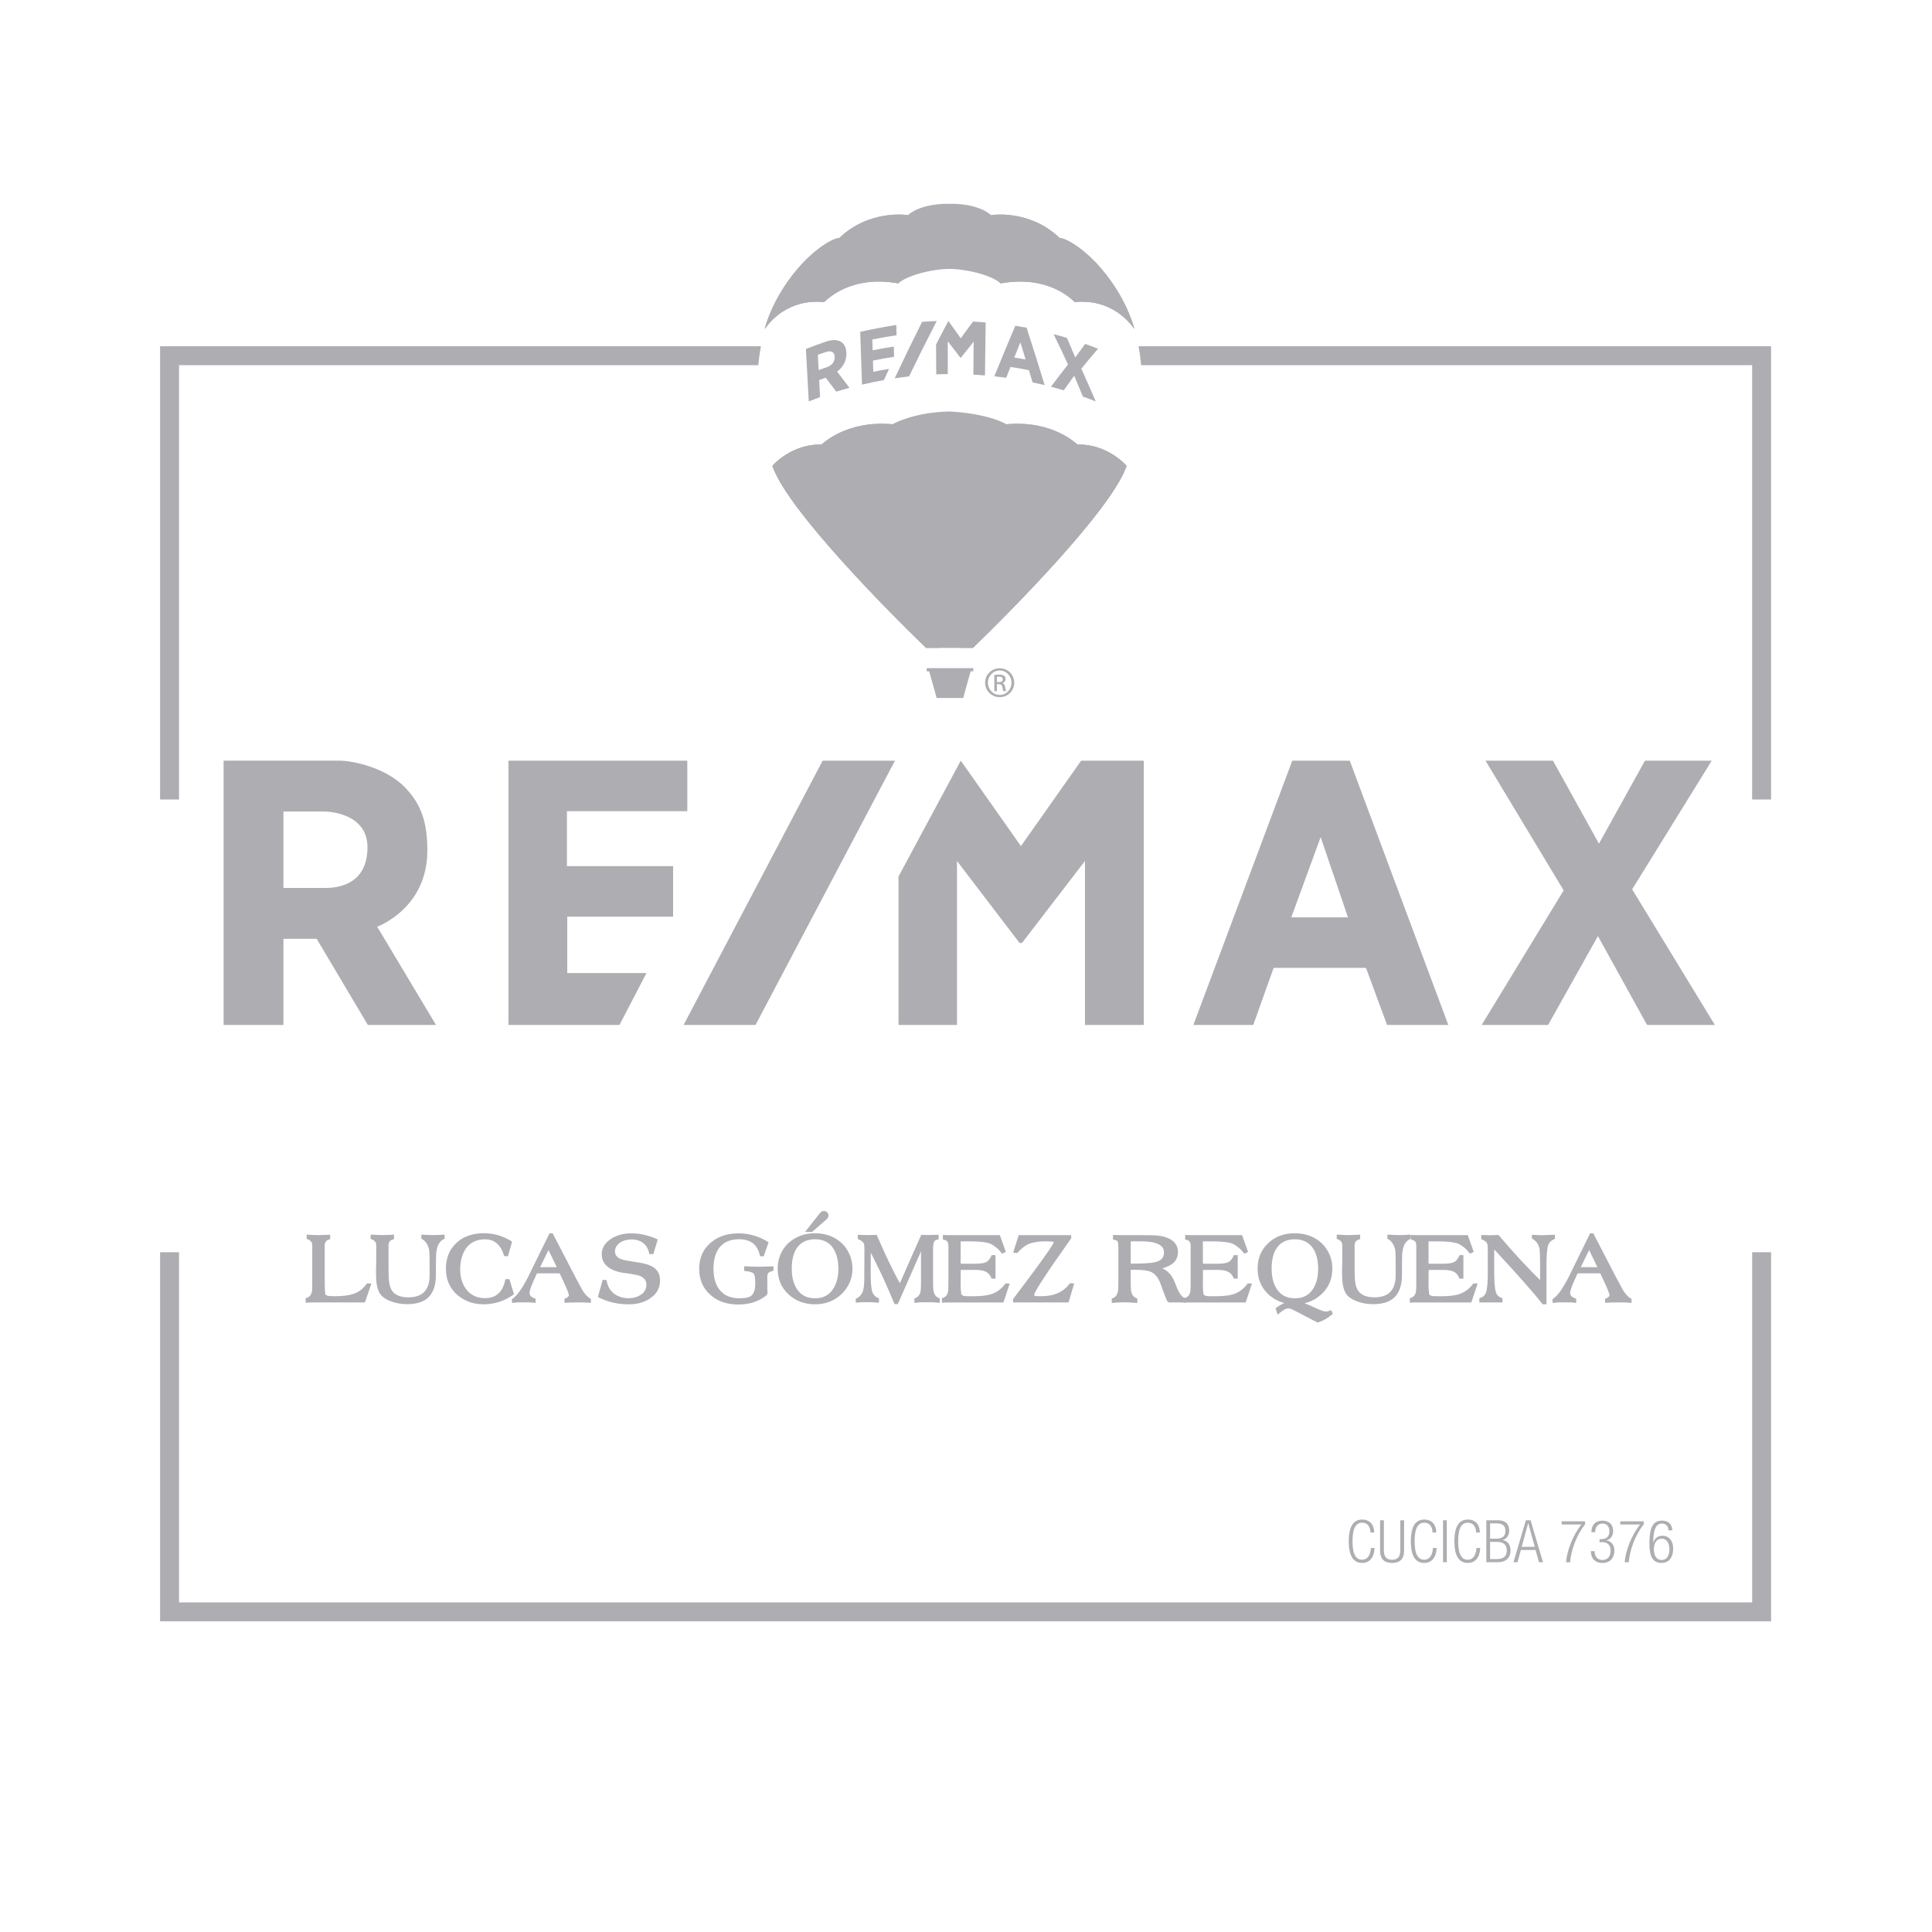<?xml version="1.0" encoding="utf-8"?>
<!-- Generator: Adobe Illustrator 16.0.0, SVG Export Plug-In . SVG Version: 6.00 Build 0)  -->
<!DOCTYPE svg PUBLIC "-//W3C//DTD SVG 1.1//EN" "http://www.w3.org/Graphics/SVG/1.1/DTD/svg11.dtd">
<svg version="1.1" id="Capa_1" xmlns="http://www.w3.org/2000/svg" xmlns:xlink="http://www.w3.org/1999/xlink" x="0px" y="0px"
	 width="141.73px" height="141.73px" viewBox="0 0 141.73 141.73" enable-background="new 0 0 141.73 141.73" xml:space="preserve">
<g>
	<path fill="#ADADB2" d="M27.669,67.982c0,0,3.681-1.32,3.681-5.583c0-2.004-0.406-3.4-1.7-4.694
		c-1.396-1.396-3.756-1.904-4.771-1.904c-2.486,0-8.476,0-8.476,0v19.389h4.39v-6.32h2.437l3.756,6.32h4.999L27.669,67.982z
		 M23.888,65.14c-1.143,0-3.097,0-3.097,0v-5.608h3.07c0,0,3.096,0.026,3.096,2.614C26.959,64.734,25.031,65.14,23.888,65.14z"/>
	<polygon fill="#ADADB2" points="37.3,55.802 50.419,55.802 50.419,59.507 41.589,59.507 41.589,63.541 49.379,63.541 
		49.379,67.246 41.614,67.246 41.614,71.381 47.425,71.381 45.446,75.189 37.3,75.189 	"/>
	<polygon fill="#ADADB2" points="50.148,75.189 60.349,55.802 65.652,55.802 55.426,75.189 	"/>
	<polygon fill="#ADADB2" points="65.914,75.189 70.203,75.189 70.203,63.16 74.796,69.176 74.972,69.176 79.592,63.16 
		79.592,75.189 83.905,75.189 83.905,55.802 79.312,55.802 74.896,62.07 70.482,55.802 65.914,64.302 	"/>
	<path fill="#ADADB2" d="M99.016,55.802h-4.215L87.545,75.19h4.392l1.496-4.188h6.774l1.548,4.188h4.492L99.016,55.802z
		 M94.727,67.297l2.155-5.887l2.006,5.887H94.727z"/>
	<polygon fill="#ADADB2" points="108.975,55.802 114.71,65.318 108.695,75.189 113.568,75.189 117.222,68.668 120.826,75.189 
		125.8,75.189 119.734,65.241 125.571,55.802 120.673,55.802 117.299,61.892 113.924,55.802 	"/>
	<g>
		<path fill="#ADADB2" d="M22.908,91.359c0-0.238-0.137-0.396-0.41-0.471V90.57c0.202,0.016,0.37,0.022,0.504,0.029
			c0.134,0.006,0.247,0.008,0.338,0.008c0.173,0,0.385-0.008,0.638-0.021c0.024,0,0.069-0.002,0.133-0.004
			c0.063-0.004,0.1-0.006,0.11-0.006v0.328c-0.269,0.055-0.402,0.207-0.402,0.455v2.426c0,0.277,0.003,0.508,0.008,0.688
			c0.005,0.18,0.013,0.311,0.023,0.397c0.004,0.074,0.04,0.127,0.105,0.158c0.076,0.041,0.286,0.061,0.629,0.061
			c0.304,0,0.578-0.018,0.823-0.053c0.246-0.035,0.457-0.09,0.633-0.16l-0.007,0.008c0.171-0.069,0.331-0.168,0.478-0.286
			c0.146-0.123,0.283-0.271,0.41-0.447l0.326,0.006l-0.478,1.389h-3.763c-0.07,0-0.167,0.002-0.289,0.004
			c-0.121,0.002-0.22,0.007-0.295,0.013v-0.334c0.269-0.045,0.426-0.229,0.471-0.547c0.004-0.052,0.009-0.15,0.011-0.3
			c0.002-0.148,0.004-0.348,0.004-0.596V91.359z"/>
		<path fill="#ADADB2" d="M27.193,90.576h0.188c0.162,0.012,0.301,0.018,0.414,0.023c0.114,0.005,0.201,0.008,0.263,0.008
			c0.131,0,0.325-0.008,0.584-0.021h-0.009c0.035-0.006,0.088-0.01,0.155-0.01c0.068,0,0.107,0,0.118,0v0.328
			c-0.137,0.029-0.238,0.08-0.304,0.15c-0.065,0.069-0.099,0.172-0.099,0.305v1.576c0,0.207,0.001,0.387,0.004,0.539
			c0.002,0.151,0.01,0.284,0.02,0.401c0.01,0.111,0.021,0.211,0.038,0.299c0.016,0.089,0.035,0.166,0.061,0.232
			c0.167,0.51,0.612,0.766,1.335,0.766c1.036,0,1.556-0.539,1.556-1.614v-0.736c0-0.293-0.003-0.533-0.008-0.721
			c-0.005-0.187-0.013-0.318-0.022-0.396c-0.04-0.19-0.108-0.36-0.205-0.508c-0.096-0.146-0.22-0.256-0.372-0.326V90.57
			c0.192,0.01,0.354,0.018,0.486,0.025c0.131,0.008,0.236,0.012,0.317,0.012c0.132,0,0.27-0.002,0.413-0.008
			c0.145-0.007,0.308-0.015,0.489-0.029v0.303c-0.318,0.137-0.513,0.414-0.584,0.834c-0.02,0.097-0.034,0.238-0.042,0.426
			c-0.007,0.187-0.011,0.416-0.011,0.689v0.697c0,0.723-0.172,1.264-0.517,1.619c-0.344,0.356-0.872,0.534-1.585,0.534
			c-0.379,0-0.724-0.051-1.035-0.151c-0.311-0.102-0.56-0.226-0.746-0.371c-0.183-0.156-0.312-0.363-0.388-0.621
			c-0.081-0.248-0.122-0.617-0.122-1.107c0-0.071,0-0.157,0-0.262c0-0.104,0.003-0.227,0.009-0.369
			c0.005-0.141,0.007-0.264,0.007-0.367c0-0.103,0-0.188,0-0.262v-0.803c0-0.238-0.137-0.396-0.409-0.471V90.576z"/>
		<path fill="#ADADB2" d="M37.704,94.945c-0.673,0.492-1.414,0.736-2.222,0.736c-0.396,0-0.754-0.062-1.081-0.183
			c-0.326-0.123-0.618-0.297-0.876-0.522c-0.541-0.486-0.813-1.123-0.813-1.91c0-0.775,0.255-1.402,0.767-1.883
			c0.258-0.242,0.554-0.423,0.891-0.537c0.336-0.117,0.712-0.177,1.126-0.177c0.733,0,1.423,0.205,2.07,0.615l-0.303,1.076
			l-0.281-0.016c-0.229-0.818-0.695-1.229-1.403-1.229c-0.602,0-1.063,0.219-1.388,0.652c-0.136,0.192-0.242,0.42-0.318,0.684
			c-0.076,0.265-0.114,0.554-0.114,0.871c0,0.592,0.154,1.088,0.464,1.486c0.333,0.416,0.782,0.623,1.35,0.623
			c0.415,0,0.743-0.111,0.986-0.334c0.252-0.224,0.424-0.574,0.516-1.056l0.295-0.008L37.704,94.945z"/>
		<path fill="#ADADB2" d="M37.56,95.301c0.177-0.108,0.361-0.299,0.554-0.565c0.192-0.271,0.395-0.607,0.607-1.019
			c0.258-0.521,0.522-1.061,0.796-1.623c0.272-0.561,0.538-1.102,0.796-1.622h0.228l1.699,3.276
			c0.121,0.228,0.221,0.412,0.299,0.553c0.078,0.144,0.13,0.238,0.155,0.289c0.105,0.183,0.216,0.33,0.33,0.447
			s0.221,0.199,0.322,0.25v0.297c-0.041-0.006-0.111-0.012-0.213-0.02c-0.101-0.008-0.188-0.017-0.265-0.021h-0.721
			c-0.045,0-0.143,0.002-0.288,0.008c-0.147,0.005-0.296,0.013-0.448,0.023v-0.297c0.212-0.076,0.318-0.16,0.318-0.258
			c0-0.121-0.137-0.47-0.409-1.047l-0.258-0.554c-0.051-0.006-0.104-0.008-0.159-0.008c-0.056,0-0.116,0-0.182,0h-0.986
			c-0.025,0-0.062,0-0.106,0c-0.046,0-0.099,0.002-0.159,0.008c-0.021,0-0.029-0.002-0.026-0.004
			c0.002-0.004-0.018-0.002-0.057,0.004c-0.035,0.086-0.071,0.166-0.106,0.238c-0.036,0.072-0.071,0.15-0.106,0.23
			c-0.131,0.288-0.215,0.493-0.25,0.614c-0.024,0.07-0.044,0.138-0.057,0.197c-0.013,0.062-0.019,0.111-0.019,0.152
			c0,0.102,0.032,0.182,0.099,0.246c0.065,0.063,0.179,0.123,0.341,0.178v0.311c-0.207-0.028-0.339-0.045-0.394-0.045h-0.85
			c-0.036,0-0.094,0.004-0.175,0.013c-0.081,0.008-0.185,0.016-0.311,0.026V95.301z M39.623,92.959h1.221
			c-0.056-0.11-0.105-0.217-0.151-0.313c-0.045-0.101-0.092-0.197-0.141-0.293c-0.048-0.097-0.098-0.197-0.147-0.304
			s-0.106-0.223-0.167-0.35L39.623,92.959z"/>
		<path fill="#ADADB2" d="M44.211,93.89l0.28,0.008c0.041,0.229,0.107,0.426,0.201,0.596s0.221,0.313,0.383,0.43
			c0.309,0.207,0.655,0.312,1.039,0.312c0.349,0,0.649-0.086,0.903-0.258v0.006c0.268-0.183,0.4-0.428,0.4-0.742
			c0-0.146-0.035-0.27-0.105-0.367c-0.071-0.1-0.174-0.184-0.312-0.254c-0.064-0.031-0.157-0.059-0.272-0.084
			c-0.116-0.025-0.248-0.051-0.395-0.076c-0.122-0.02-0.248-0.039-0.379-0.057c-0.131-0.019-0.258-0.035-0.379-0.049
			c-0.956-0.213-1.433-0.662-1.433-1.351c0-0.43,0.212-0.795,0.637-1.092c0.409-0.289,0.925-0.434,1.547-0.434
			c0.627,0,1.27,0.149,1.926,0.446l-0.326,1.078l-0.296-0.008c-0.056-0.344-0.198-0.609-0.429-0.793
			c-0.229-0.184-0.523-0.277-0.883-0.277c-0.304,0-0.579,0.074-0.827,0.222c-0.116,0.086-0.208,0.182-0.276,0.289
			c-0.067,0.104-0.103,0.225-0.103,0.354c0,0.248,0.124,0.431,0.372,0.547c0.086,0.045,0.217,0.084,0.394,0.121
			c0.178,0.035,0.386,0.07,0.622,0.105c0.057,0.01,0.114,0.02,0.174,0.028c0.062,0.013,0.122,0.021,0.184,0.031l0.144,0.021
			c0.491,0.088,0.851,0.233,1.077,0.44c0.228,0.207,0.341,0.49,0.341,0.851c0,0.576-0.263,1.024-0.788,1.35h0.008
			c-0.431,0.269-0.937,0.402-1.518,0.402c-0.83,0-1.583-0.181-2.26-0.539L44.211,93.89z"/>
		<path fill="#ADADB2" d="M56.254,94.998c-0.557,0.467-1.254,0.699-2.093,0.699c-0.85,0-1.537-0.24-2.063-0.721
			c-0.536-0.478-0.805-1.109-0.805-1.904c0-0.779,0.271-1.404,0.813-1.881c0.536-0.476,1.229-0.713,2.078-0.713
			c0.777,0,1.512,0.217,2.198,0.651l-0.355,1.031l-0.273-0.008c-0.091-0.455-0.275-0.777-0.554-0.971
			c-0.258-0.183-0.586-0.271-0.986-0.271c-0.627,0-1.104,0.201-1.434,0.605V91.51c-0.293,0.386-0.439,0.908-0.439,1.57
			c0,0.688,0.164,1.219,0.493,1.596c0.329,0.378,0.799,0.566,1.411,0.566c0.455,0,0.758-0.074,0.91-0.221h-0.007
			c0.171-0.156,0.257-0.447,0.257-0.871c0-0.406-0.043-0.648-0.129-0.729c-0.081-0.092-0.31-0.153-0.684-0.19v-0.34
			c0.192,0.01,0.39,0.02,0.593,0.026c0.202,0.006,0.365,0.01,0.493,0.01c0.171,0,0.432-0.008,0.78-0.021h-0.007
			c0.041-0.006,0.092-0.008,0.155-0.008c0.063,0,0.106,0,0.133,0v0.317c-0.091,0.025-0.166,0.052-0.224,0.076
			c-0.059,0.025-0.104,0.054-0.137,0.082c-0.032,0.031-0.056,0.068-0.068,0.111s-0.02,0.098-0.02,0.162v0.789
			c0,0.035,0,0.076,0,0.121c0,0.047,0.003,0.1,0.008,0.157c0,0.019,0,0.037,0,0.063s0.002,0.059,0.009,0.098L56.254,94.998z"/>
		<path fill="#ADADB2" d="M57.051,93.066c0-0.381,0.069-0.73,0.208-1.051c0.14-0.322,0.338-0.603,0.596-0.841
			c0.258-0.227,0.547-0.401,0.869-0.522c0.319-0.121,0.673-0.182,1.058-0.182c0.395,0,0.759,0.063,1.092,0.186
			c0.333,0.125,0.629,0.309,0.887,0.551c0.243,0.242,0.433,0.521,0.569,0.834c0.136,0.314,0.205,0.654,0.205,1.025
			c0,0.373-0.07,0.717-0.209,1.029c-0.139,0.313-0.34,0.598-0.603,0.85c-0.259,0.244-0.55,0.426-0.873,0.551
			c-0.324,0.123-0.676,0.187-1.055,0.187c-0.769,0-1.416-0.24-1.94-0.722C57.318,94.47,57.051,93.838,57.051,93.066z M58.082,93.072
			c0,0.627,0.134,1.135,0.402,1.525c0.293,0.43,0.729,0.645,1.312,0.645c0.572,0,1.004-0.219,1.297-0.652
			c0.273-0.395,0.41-0.897,0.41-1.51c0-0.633-0.134-1.143-0.401-1.531h0.007c-0.298-0.426-0.738-0.637-1.32-0.637
			c-0.551,0-0.973,0.185-1.266,0.553C58.229,91.834,58.082,92.369,58.082,93.072z M59.576,90.373H59.06l1.023-1.297
			c0.025-0.041,0.054-0.074,0.083-0.098c0.03-0.027,0.06-0.054,0.083-0.078c0.03-0.023,0.063-0.041,0.1-0.049
			c0.035-0.009,0.067-0.011,0.099-0.011c0.086,0,0.163,0.031,0.231,0.099c0.067,0.065,0.103,0.143,0.103,0.227
			c0,0.107-0.071,0.222-0.212,0.342L59.576,90.373z"/>
		<path fill="#ADADB2" d="M62.784,95.271c0.298-0.121,0.485-0.361,0.562-0.72c0.021-0.102,0.034-0.229,0.045-0.389
			c0.01-0.156,0.015-0.35,0.015-0.576c-0.01-0.055-0.01-0.108,0-0.157v-0.16c0-0.259,0.001-0.521,0.004-0.785
			c0.003-0.266,0.004-0.527,0.004-0.785c0-0.121-0.003-0.223-0.008-0.307s-0.021-0.148-0.045-0.193v0.008
			c-0.065-0.127-0.21-0.229-0.432-0.311v-0.304c0.005,0,0.021,0,0.053,0c0.03,0,0.068,0,0.117,0c0.048,0,0.1,0,0.154,0.003
			c0.057,0.004,0.109,0.004,0.16,0.004c0.025,0,0.056,0,0.091,0s0.061,0.004,0.075,0.008h0.053c0.107,0,0.226-0.002,0.354-0.008
			c0.129-0.007,0.236-0.011,0.322-0.015c0.141,0.322,0.293,0.664,0.455,1.023c0.161,0.358,0.321,0.705,0.484,1.037
			c0.081,0.168,0.153,0.315,0.216,0.444c0.063,0.129,0.123,0.248,0.183,0.359c0.059,0.111,0.117,0.223,0.174,0.334
			c0.059,0.111,0.123,0.23,0.194,0.357c0.257-0.593,0.52-1.187,0.784-1.783c0.267-0.596,0.527-1.187,0.784-1.767
			c0.036,0,0.074,0,0.119,0c0.043,0,0.072,0,0.086,0.007h-0.014c0.08,0.006,0.146,0.008,0.203,0.008c0.056,0,0.1,0,0.129,0
			c0.011,0,0.033,0,0.068,0c0.034,0,0.085-0.002,0.151-0.008c0.07-0.007,0.16-0.007,0.271-0.007c0.106,0,0.194,0,0.262,0v0.324
			c-0.168,0.031-0.276,0.084-0.326,0.16c-0.057,0.096-0.084,0.299-0.084,0.607v2.151c0,0.229,0.002,0.412,0.008,0.556
			c0.004,0.141,0.012,0.239,0.021,0.295c0.052,0.303,0.206,0.494,0.465,0.569v0.318c-0.027,0-0.064-0.002-0.111-0.004
			c-0.048-0.004-0.1-0.008-0.153-0.012c-0.058-0.007-0.115-0.011-0.177-0.013c-0.061-0.002-0.116-0.004-0.166-0.004h-0.767
			c-0.021,0-0.082,0.004-0.187,0.012c-0.104,0.009-0.202,0.017-0.3,0.027v-0.326c0.263-0.063,0.417-0.26,0.463-0.594
			c0.017-0.094,0.022-0.389,0.022-0.879v-1.979c-0.288,0.652-0.573,1.302-0.856,1.943c-0.282,0.646-0.565,1.289-0.85,1.932h-0.235
			c-0.132-0.317-0.26-0.62-0.383-0.905c-0.124-0.285-0.253-0.578-0.388-0.873c-0.133-0.295-0.279-0.605-0.439-0.928
			c-0.158-0.324-0.337-0.685-0.535-1.078c0,0.268-0.001,0.528-0.003,0.78c-0.003,0.254-0.004,0.513-0.004,0.773
			c0,0.328,0.011,0.604,0.03,0.828c0.021,0.221,0.051,0.396,0.092,0.521v-0.006c0.08,0.217,0.242,0.373,0.484,0.469v0.32
			c-0.021,0-0.051-0.004-0.09-0.008c-0.041-0.006-0.085-0.01-0.134-0.012c-0.049-0.004-0.098-0.009-0.147-0.013
			c-0.051-0.006-0.097-0.008-0.137-0.008h-0.698c-0.016,0-0.076,0.002-0.183,0.008c-0.105,0.004-0.21,0.013-0.311,0.023v-0.297
			H62.784z"/>
		<path fill="#ADADB2" d="M69.177,90.594c0.062,0.005,0.148,0.009,0.267,0.011c0.115,0.002,0.211,0.004,0.287,0.004h3.617
			l0.438,1.229l-0.271,0.129c-0.142-0.182-0.284-0.332-0.43-0.45c-0.144-0.119-0.285-0.211-0.428-0.277
			c-0.278-0.115-0.766-0.174-1.464-0.174h-0.629c-0.021,0-0.032,0-0.035,0s-0.005,0-0.007,0c-0.003,0-0.006,0-0.013,0
			c-0.005,0-0.018,0-0.037,0v1.631c0.046,0.006,0.095,0.008,0.145,0.008s0.103,0,0.159,0h0.797c0.308,0,0.545-0.031,0.713-0.092
			c0.191-0.074,0.346-0.254,0.462-0.537h0.28v1.721h-0.287c-0.086-0.231-0.218-0.396-0.396-0.492
			c-0.176-0.096-0.435-0.145-0.771-0.145h-1.092c0,0.146-0.002,0.295-0.005,0.443c-0.003,0.147-0.004,0.297-0.004,0.442v0.244
			c0,0.187,0.009,0.324,0.021,0.416c0.011,0.133,0.018,0.207,0.023,0.228c0.028,0.082,0.129,0.133,0.295,0.151
			c0.035,0,0.098,0,0.183,0.004c0.087,0.004,0.192,0.004,0.318,0.004c0.597,0,1.052-0.045,1.365-0.137h-0.008
			c0.43-0.127,0.793-0.395,1.093-0.803l0.311,0.006l-0.463,1.389h-4.079c-0.052,0-0.124,0.002-0.217,0.004s-0.165,0.007-0.216,0.013
			v-0.334c0.132-0.025,0.235-0.082,0.313-0.17c0.078-0.091,0.129-0.216,0.148-0.377c0.005-0.052,0.008-0.15,0.011-0.3
			c0.003-0.148,0.005-0.348,0.005-0.596v-2.389c0-0.146-0.031-0.256-0.092-0.33c-0.063-0.072-0.164-0.117-0.312-0.133v-0.341H69.177
			z"/>
		<path fill="#ADADB2" d="M74.318,95.545v-0.244c0.518-0.682,0.963-1.276,1.338-1.784c0.378-0.509,0.684-0.927,0.915-1.254
			c0.485-0.685,0.728-1.058,0.728-1.123c0-0.021-0.01-0.035-0.028-0.046l0.008,0.009c-0.035-0.013-0.103-0.021-0.197-0.027
			c-0.097-0.008-0.229-0.012-0.401-0.012c-0.48,0-0.875,0.061-1.185,0.182v-0.008c-0.146,0.065-0.292,0.154-0.436,0.266
			c-0.146,0.113-0.287,0.248-0.43,0.41l-0.304-0.016l0.402-1.289h3.853v0.233c-1.811,2.556-2.715,3.938-2.715,4.148
			c0,0.057,0.046,0.086,0.136,0.092c0.026,0.006,0.154,0.008,0.388,0.008c0.944,0,1.646-0.317,2.102-0.957l0.311,0.019l-0.417,1.395
			L74.318,95.545L74.318,95.545z"/>
		<path fill="#ADADB2" d="M85.635,95.469c-0.062-0.131-0.115-0.26-0.163-0.383c-0.049-0.123-0.093-0.242-0.134-0.352
			c-0.035-0.088-0.066-0.178-0.098-0.273c-0.031-0.098-0.063-0.188-0.099-0.272c-0.157-0.437-0.386-0.728-0.685-0.873
			c-0.222-0.109-0.616-0.166-1.183-0.166c-0.081,0-0.137,0-0.167-0.004c-0.03-0.002-0.083,0.002-0.159,0.012v0.629
			c0,0.49,0.008,0.785,0.022,0.879c0.046,0.318,0.199,0.519,0.463,0.594v0.326c-0.052-0.006-0.137-0.012-0.259-0.02
			c-0.121-0.008-0.229-0.017-0.325-0.021c-0.065,0-0.133-0.002-0.197-0.004c-0.065-0.002-0.127-0.004-0.182-0.004
			c-0.066,0-0.13,0.002-0.189,0.004s-0.122,0.004-0.183,0.004c-0.04,0-0.117,0.004-0.23,0.013c-0.114,0.008-0.217,0.016-0.308,0.026
			v-0.326c0.263-0.063,0.417-0.256,0.463-0.586c0.016-0.08,0.021-0.375,0.021-0.887v-2.191c0-0.293-0.021-0.475-0.067-0.545
			c-0.025-0.047-0.135-0.084-0.326-0.114v-0.341c0.035,0,0.079,0,0.133,0.003c0.054,0.004,0.107,0.006,0.163,0.008
			s0.111,0.004,0.167,0.004c0.055,0,0.104,0,0.145,0h1.389c0.556,0,0.932,0.008,1.13,0.022c0.104,0.011,0.21,0.021,0.313,0.033
			c0.104,0.015,0.198,0.031,0.284,0.058c0.692,0.184,1.039,0.563,1.039,1.139c0,0.465-0.233,0.807-0.706,1.022
			c-0.136,0.064-0.285,0.119-0.445,0.16c0.374,0.17,0.651,0.449,0.834,0.834c0.03,0.066,0.065,0.146,0.104,0.238
			c0.041,0.094,0.084,0.203,0.129,0.33c0.087,0.213,0.183,0.391,0.285,0.531c0.104,0.143,0.208,0.225,0.314,0.25v0.325
			c-0.017,0-0.075,0-0.184,0c-0.104,0-0.209-0.004-0.31-0.008h-0.455c-0.036,0-0.07,0-0.104,0c-0.032,0-0.069,0.002-0.109,0.008
			L85.635,95.469z M83.267,91.062c-0.057,0-0.108,0.002-0.159,0.004s-0.104,0.004-0.159,0.004v1.623
			c0.04,0.006,0.079,0.008,0.117,0.008s0.075,0,0.109,0c0.477,0,0.864-0.018,1.168-0.049c0.305-0.033,0.528-0.086,0.676-0.156
			c0.248-0.121,0.371-0.328,0.371-0.621c0-0.543-0.563-0.813-1.69-0.813H83.267L83.267,91.062z"/>
		<path fill="#ADADB2" d="M86.946,90.594c0.061,0.005,0.147,0.009,0.266,0.011c0.116,0.002,0.212,0.004,0.287,0.004h3.618
			l0.44,1.229l-0.274,0.129c-0.141-0.182-0.283-0.332-0.428-0.45c-0.146-0.119-0.286-0.211-0.43-0.277
			c-0.276-0.115-0.766-0.174-1.463-0.174h-0.63c-0.021,0-0.032,0-0.034,0s-0.005,0-0.008,0c-0.002,0-0.006,0-0.012,0
			c-0.005,0-0.018,0-0.037,0v1.631c0.045,0.006,0.094,0.008,0.144,0.008c0.051,0,0.104,0,0.159,0h0.797
			c0.31,0,0.547-0.031,0.714-0.092c0.191-0.074,0.346-0.254,0.462-0.537h0.28v1.721H90.51c-0.086-0.231-0.218-0.396-0.396-0.492
			c-0.176-0.096-0.434-0.145-0.772-0.145H88.25c0,0.146-0.002,0.295-0.005,0.443c-0.001,0.147-0.003,0.297-0.003,0.442v0.244
			c0,0.187,0.008,0.324,0.022,0.416c0.01,0.133,0.018,0.207,0.021,0.228c0.03,0.082,0.13,0.133,0.296,0.151
			c0.036,0,0.098,0,0.183,0.004c0.087,0.004,0.191,0.004,0.318,0.004c0.598,0,1.051-0.045,1.365-0.137H90.44
			c0.43-0.127,0.794-0.395,1.092-0.803l0.312,0.006l-0.462,1.389h-4.081c-0.051,0-0.123,0.002-0.217,0.004
			c-0.093,0.002-0.165,0.007-0.216,0.013v-0.334c0.132-0.025,0.236-0.082,0.315-0.17c0.076-0.091,0.127-0.216,0.146-0.377
			c0.005-0.052,0.008-0.15,0.012-0.3c0.002-0.147,0.005-0.348,0.005-0.596v-2.389c0-0.146-0.031-0.256-0.093-0.33
			c-0.062-0.072-0.164-0.117-0.311-0.133v-0.341H86.946z"/>
		<path fill="#ADADB2" d="M93.574,95.969c0.115-0.086,0.229-0.159,0.337-0.223c0.109-0.063,0.212-0.115,0.308-0.156
			c-0.253-0.069-0.485-0.168-0.7-0.291c-0.215-0.125-0.406-0.274-0.573-0.45c-0.459-0.48-0.689-1.074-0.689-1.781
			c0-0.76,0.259-1.381,0.773-1.867c0.505-0.486,1.157-0.729,1.957-0.729c0.394,0,0.758,0.063,1.092,0.186
			c0.333,0.125,0.63,0.309,0.887,0.551c0.248,0.242,0.439,0.521,0.573,0.834c0.134,0.314,0.201,0.654,0.201,1.025
			c0,0.742-0.259,1.358-0.774,1.85c-0.181,0.172-0.373,0.313-0.574,0.424c-0.203,0.111-0.435,0.197-0.69,0.259
			c0.101,0.041,0.207,0.086,0.318,0.133c0.109,0.049,0.222,0.098,0.333,0.147c0.223,0.105,0.413,0.188,0.568,0.246
			c0.156,0.059,0.271,0.088,0.342,0.088c0.04,0,0.094-0.01,0.159-0.022c0.065-0.017,0.142-0.043,0.229-0.084l0.129,0.272
			c-0.374,0.318-0.747,0.531-1.115,0.638c-0.046-0.021-0.17-0.08-0.371-0.183c-0.202-0.102-0.471-0.242-0.805-0.424
			c-0.258-0.137-0.466-0.244-0.625-0.318c-0.159-0.075-0.26-0.114-0.301-0.114c-0.115,0-0.206,0.016-0.272,0.047
			c-0.04,0.02-0.106,0.063-0.201,0.127c-0.094,0.065-0.216,0.162-0.366,0.289L93.574,95.969z M93.286,93.072
			c0,0.627,0.134,1.135,0.402,1.525c0.293,0.43,0.729,0.645,1.312,0.645c0.581,0,1.015-0.219,1.297-0.652
			c0.269-0.391,0.402-0.893,0.402-1.51c0-0.692-0.151-1.227-0.452-1.604s-0.719-0.564-1.254-0.564c-0.552,0-0.974,0.185-1.267,0.553
			C93.432,91.834,93.286,92.369,93.286,93.072z"/>
		<path fill="#ADADB2" d="M98.063,90.576h0.188c0.162,0.012,0.3,0.018,0.414,0.023c0.113,0.006,0.201,0.008,0.261,0.008
			c0.134,0,0.327-0.008,0.585-0.021h-0.008c0.035-0.006,0.087-0.01,0.155-0.01c0.069,0,0.107,0,0.117,0v0.328
			c-0.136,0.029-0.237,0.08-0.303,0.15c-0.066,0.069-0.1,0.172-0.1,0.305v1.576c0,0.207,0.001,0.387,0.004,0.539
			c0.002,0.151,0.01,0.284,0.021,0.401c0.009,0.111,0.021,0.211,0.037,0.299c0.016,0.089,0.036,0.166,0.061,0.232
			c0.167,0.51,0.612,0.766,1.335,0.766c1.036,0,1.555-0.539,1.555-1.614v-0.736c0-0.293-0.003-0.533-0.008-0.721
			c-0.005-0.187-0.013-0.318-0.021-0.396c-0.04-0.19-0.109-0.36-0.205-0.508s-0.22-0.256-0.372-0.326V90.57
			c0.193,0.01,0.354,0.018,0.486,0.025c0.131,0.008,0.236,0.012,0.317,0.012c0.131,0,0.271-0.002,0.413-0.008
			c0.146-0.007,0.309-0.015,0.489-0.029v0.303c-0.318,0.137-0.513,0.414-0.584,0.834c-0.021,0.097-0.034,0.238-0.042,0.426
			c-0.007,0.187-0.011,0.416-0.011,0.689v0.697c0,0.723-0.174,1.264-0.517,1.619c-0.344,0.356-0.872,0.534-1.585,0.534
			c-0.38,0-0.725-0.051-1.036-0.151c-0.311-0.103-0.56-0.226-0.747-0.371c-0.182-0.156-0.311-0.363-0.386-0.621
			c-0.081-0.248-0.121-0.617-0.121-1.107c0-0.071,0-0.157,0-0.262c0-0.104,0.002-0.227,0.007-0.369
			c0.005-0.141,0.009-0.264,0.009-0.367c0-0.103,0-0.188,0-0.262v-0.803c0-0.238-0.138-0.396-0.41-0.471L98.063,90.576
			L98.063,90.576z"/>
		<path fill="#ADADB2" d="M103.502,90.594c0.061,0.005,0.148,0.009,0.267,0.011c0.114,0.002,0.212,0.004,0.287,0.004h3.617
			l0.439,1.229l-0.272,0.129c-0.142-0.182-0.284-0.332-0.429-0.45c-0.145-0.119-0.287-0.211-0.429-0.277
			c-0.277-0.115-0.768-0.174-1.463-0.174h-0.63c-0.021,0-0.032,0-0.034,0c-0.003,0-0.006,0-0.008,0c-0.003,0-0.008,0-0.012,0
			c-0.006,0-0.02,0-0.038,0v1.631c0.045,0.006,0.094,0.008,0.145,0.008c0.05,0,0.104,0,0.158,0h0.797
			c0.309,0,0.546-0.031,0.713-0.092c0.191-0.074,0.347-0.254,0.463-0.537h0.28v1.721h-0.288c-0.086-0.231-0.217-0.396-0.396-0.492
			c-0.176-0.096-0.435-0.145-0.772-0.145h-1.092c0,0.146-0.001,0.295-0.005,0.443c-0.002,0.147-0.003,0.297-0.003,0.442v0.244
			c0,0.187,0.008,0.324,0.021,0.416c0.011,0.133,0.018,0.207,0.022,0.228c0.029,0.082,0.13,0.133,0.296,0.151
			c0.034,0,0.098,0,0.183,0.004c0.086,0.004,0.192,0.004,0.319,0.004c0.596,0,1.051-0.045,1.364-0.137h-0.009
			c0.431-0.127,0.794-0.395,1.093-0.803l0.312,0.006l-0.463,1.389h-4.079c-0.052,0-0.123,0.002-0.217,0.004
			c-0.095,0.002-0.166,0.007-0.217,0.013v-0.334c0.133-0.025,0.235-0.082,0.314-0.17c0.078-0.091,0.128-0.216,0.147-0.377
			c0.006-0.052,0.01-0.15,0.012-0.3c0.003-0.147,0.004-0.348,0.004-0.596v-2.389c0-0.146-0.03-0.256-0.091-0.33
			c-0.062-0.072-0.164-0.117-0.312-0.133v-0.341H103.502z"/>
		<path fill="#ADADB2" d="M108.522,95.545v-0.311c0.253-0.062,0.417-0.205,0.492-0.435c0.046-0.125,0.078-0.313,0.099-0.567
			c0.021-0.252,0.03-0.568,0.03-0.947v-1.586c0-0.121-0.003-0.225-0.013-0.311c-0.007-0.087-0.021-0.148-0.041-0.189
			c-0.051-0.105-0.191-0.203-0.425-0.295v-0.305c0.016,0,0.039,0,0.072,0c0.032,0,0.07,0.002,0.113,0.004s0.085,0.004,0.126,0.004
			c0.04,0,0.071,0,0.099,0c0.05,0.006,0.1,0.008,0.147,0.008c0.047,0,0.087,0,0.117,0h0.075c0.03-0.004,0.064-0.008,0.103-0.008
			s0.069,0,0.096,0c0.029,0,0.075-0.002,0.137-0.004c0.061-0.002,0.118-0.006,0.175-0.011c0.603,0.707,1.156,1.334,1.663,1.88
			c0.51,0.547,0.974,1.022,1.394,1.434v-1.242c0-0.264-0.004-0.481-0.013-0.654c-0.007-0.172-0.016-0.297-0.025-0.377
			c-0.076-0.375-0.263-0.631-0.562-0.768v-0.279c0.016,0,0.057,0,0.124,0c0.068,0,0.123,0.002,0.164,0.008h-0.008
			c0.228,0.015,0.399,0.021,0.516,0.021c0.011,0,0.023-0.002,0.041-0.004c0.019-0.002,0.039-0.004,0.065-0.004
			c0.024,0,0.054-0.002,0.087-0.004c0.032-0.002,0.069-0.004,0.11-0.004h0.053c0.07-0.007,0.164-0.009,0.28-0.013
			c0.116-0.002,0.202-0.002,0.258-0.002v0.295c-0.263,0.103-0.43,0.263-0.5,0.479v-0.008c-0.081,0.227-0.122,0.717-0.122,1.471
			v2.859h-0.28c-0.334-0.425-0.764-0.937-1.29-1.531c-0.523-0.599-1.14-1.275-1.843-2.033l-0.424-0.463v1.426
			c0,0.916,0.043,1.492,0.129,1.729c0.07,0.213,0.229,0.354,0.478,0.426v0.311L108.522,95.545L108.522,95.545z"/>
		<path fill="#ADADB2" d="M113.898,95.301c0.177-0.108,0.361-0.299,0.555-0.565c0.191-0.271,0.395-0.607,0.606-1.019
			c0.258-0.521,0.522-1.061,0.797-1.623c0.271-0.561,0.538-1.102,0.795-1.622h0.228l1.699,3.276
			c0.122,0.228,0.222,0.412,0.299,0.553c0.079,0.144,0.131,0.238,0.156,0.289c0.106,0.183,0.217,0.33,0.33,0.447
			c0.114,0.117,0.222,0.199,0.322,0.25v0.297c-0.041-0.006-0.111-0.012-0.213-0.02s-0.188-0.017-0.267-0.021h-0.72
			c-0.046,0-0.143,0.002-0.288,0.008c-0.146,0.005-0.296,0.013-0.447,0.023v-0.297c0.211-0.076,0.318-0.16,0.318-0.258
			c0-0.121-0.137-0.47-0.409-1.047l-0.259-0.554c-0.051-0.006-0.104-0.008-0.158-0.008c-0.058,0-0.117,0-0.184,0h-0.985
			c-0.025,0-0.061,0-0.106,0c-0.045,0-0.098,0.002-0.158,0.008c-0.021,0-0.028-0.002-0.026-0.004
			c0.003-0.004-0.017-0.002-0.057,0.004c-0.035,0.086-0.071,0.166-0.105,0.238c-0.036,0.072-0.071,0.15-0.105,0.23
			c-0.134,0.288-0.217,0.493-0.251,0.614c-0.025,0.07-0.044,0.138-0.057,0.197c-0.014,0.062-0.02,0.111-0.02,0.152
			c0,0.102,0.032,0.182,0.099,0.246c0.065,0.063,0.179,0.123,0.341,0.178v0.311c-0.208-0.028-0.339-0.045-0.394-0.045h-0.851
			c-0.034,0-0.094,0.004-0.175,0.013c-0.081,0.008-0.185,0.016-0.312,0.026L113.898,95.301L113.898,95.301z M115.962,92.959h1.222
			c-0.057-0.11-0.105-0.217-0.151-0.313c-0.045-0.101-0.092-0.197-0.141-0.293c-0.05-0.097-0.099-0.197-0.148-0.304
			s-0.104-0.223-0.166-0.35L115.962,92.959z"/>
	</g>
	<g>
		<path fill="#ADADB2" d="M100.839,113.56c-0.038,0.703-0.362,1.094-0.914,1.094c-0.629,0-0.981-0.486-0.981-1.59
			c0-1.104,0.354-1.59,0.981-1.59c0.625,0,0.885,0.442,0.885,0.948h-0.276c0-0.418-0.21-0.717-0.607-0.717
			c-0.438,0-0.707,0.363-0.707,1.357c0,0.996,0.269,1.358,0.707,1.358c0.39,0,0.607-0.334,0.639-0.862L100.839,113.56
			L100.839,113.56z"/>
		<path fill="#ADADB2" d="M101.244,111.527h0.276v2.209c0,0.463,0.196,0.688,0.603,0.688s0.604-0.225,0.604-0.688v-2.209h0.275
			v2.215c0,0.646-0.314,0.912-0.88,0.912c-0.564,0-0.879-0.266-0.879-0.912V111.527z"/>
		<path fill="#ADADB2" d="M105.394,113.56c-0.039,0.703-0.361,1.094-0.914,1.094c-0.629,0-0.981-0.486-0.981-1.59
			c0-1.104,0.354-1.59,0.981-1.59c0.625,0,0.883,0.442,0.883,0.948h-0.274c0-0.418-0.212-0.717-0.607-0.717
			c-0.438,0-0.706,0.363-0.706,1.357c0,0.996,0.268,1.358,0.706,1.358c0.389,0,0.607-0.334,0.638-0.862L105.394,113.56
			L105.394,113.56z"/>
		<path fill="#ADADB2" d="M105.861,111.527h0.273v3.076h-0.273V111.527z"/>
		<path fill="#ADADB2" d="M108.589,113.56c-0.04,0.703-0.361,1.094-0.914,1.094c-0.63,0-0.982-0.486-0.982-1.59
			c0-1.104,0.354-1.59,0.982-1.59c0.625,0,0.884,0.442,0.884,0.948h-0.275c0-0.418-0.212-0.717-0.607-0.717
			c-0.438,0-0.707,0.363-0.707,1.357c0,0.996,0.269,1.358,0.707,1.358c0.389,0,0.607-0.334,0.639-0.862L108.589,113.56
			L108.589,113.56z"/>
		<path fill="#ADADB2" d="M109.037,111.527h0.85c0.595,0,0.826,0.313,0.826,0.771c0,0.302-0.163,0.591-0.474,0.668v0.009
			c0.379,0.071,0.573,0.364,0.573,0.768c0,0.539-0.35,0.861-0.932,0.861h-0.845L109.037,111.527L109.037,111.527z M109.312,112.879
			h0.436c0.475,0,0.689-0.2,0.689-0.561c0-0.408-0.211-0.562-0.643-0.562h-0.482V112.879z M109.312,114.371h0.513
			c0.479,0,0.711-0.217,0.711-0.629c0-0.414-0.231-0.629-0.711-0.629h-0.513V114.371z"/>
		<path fill="#ADADB2" d="M111.937,111.527h0.345l0.909,3.076h-0.293l-0.25-0.896h-1.077l-0.25,0.896h-0.293L111.937,111.527z
			 M112.589,113.474l-0.475-1.732h-0.009l-0.475,1.732H112.589z"/>
		<path fill="#ADADB2" d="M114.561,111.605h1.717v0.229c-0.655,0.808-1.03,1.939-1.096,2.769h-0.293
			c0.048-0.84,0.525-2.037,1.129-2.769h-1.457V111.605z"/>
		<path fill="#ADADB2" d="M117.343,112.91h0.143c0.367,0,0.578-0.207,0.578-0.568c0-0.354-0.173-0.573-0.504-0.573
			c-0.308,0-0.534,0.196-0.539,0.629h-0.275c0-0.508,0.275-0.844,0.814-0.844c0.469,0,0.779,0.282,0.779,0.754
			c0,0.336-0.159,0.606-0.49,0.688v0.008c0.359,0.054,0.581,0.351,0.581,0.726c0,0.553-0.302,0.926-0.875,0.926
			c-0.525,0-0.832-0.295-0.854-0.865h0.276c0,0.357,0.185,0.65,0.576,0.65c0.312,0,0.599-0.189,0.599-0.703
			c0-0.396-0.236-0.609-0.607-0.609h-0.202V112.91z"/>
		<path fill="#ADADB2" d="M118.864,111.605h1.715v0.229c-0.654,0.808-1.03,1.939-1.095,2.769h-0.293
			c0.048-0.84,0.525-2.037,1.13-2.769h-1.457V111.605L118.864,111.605z"/>
		<path fill="#ADADB2" d="M122.403,112.267c-0.014-0.297-0.182-0.5-0.482-0.5c-0.423,0-0.63,0.381-0.644,1.389l0.009,0.008
			c0.099-0.313,0.332-0.5,0.655-0.5c0.53,0,0.802,0.39,0.802,0.947c0,0.578-0.263,1.043-0.85,1.043
			c-0.689,0-0.893-0.508-0.893-1.469c0-1,0.198-1.634,0.933-1.634c0.48,0,0.735,0.298,0.745,0.716H122.403z M121.898,114.439
			c0.423,0,0.568-0.388,0.568-0.779s-0.146-0.781-0.568-0.781c-0.418,0-0.569,0.39-0.569,0.781S121.48,114.439,121.898,114.439z"/>
	</g>
	<polygon fill="#ADADB2" points="129.926,91.863 128.538,91.863 128.538,117.551 13.133,117.551 13.133,91.863 11.744,91.863 
		11.744,117.551 11.744,118.937 13.133,118.937 128.538,118.937 129.926,118.937 129.926,118.937 129.926,117.551 129.926,117.551 	
		"/>
	<g>
		<path fill="#ADADB2" d="M55.823,25.4h-42.69h-1.389v1.389V58.65h1.389V26.789h42.498C55.671,26.328,55.734,25.865,55.823,25.4z"/>
		<path fill="#ADADB2" d="M128.538,25.4H83.522c0.09,0.464,0.15,0.928,0.19,1.389h44.824V58.65h1.388V26.789V25.4H128.538z"/>
	</g>
	<path fill="#ADADB2" d="M69.654,14.952c-0.333-0.011-2.05-0.021-3.057,0.829c0,0-2.808-0.457-5.031,1.684
		c-0.529-0.003-2.688,1.225-4.395,4.156c-0.463,0.812-0.83,1.648-1.072,2.5c0.336-0.446,1.631-2.217,4.368-1.969
		c0.19-0.148,1.898-2.006,5.441-1.361c0.484-0.507,2.262-1.047,3.744-1.065c1.481,0.019,3.262,0.559,3.744,1.065
		c3.544-0.646,5.252,1.212,5.441,1.361c2.738-0.249,4.037,1.521,4.374,1.968c-0.242-0.853-0.615-1.688-1.078-2.5
		c-1.706-2.932-3.864-4.159-4.395-4.156c-2.225-2.141-5.03-1.684-5.03-1.684C71.705,14.93,69.988,14.942,69.654,14.952"/>
	<path fill="#ADADB2" d="M66.596,15.781c0,0-2.807-0.458-5.029,1.684c-0.53-0.004-2.688,1.225-4.395,4.156
		c-0.463,0.811-0.83,1.647-1.072,2.5c0.336-0.446,1.631-2.217,4.368-1.969c0.19-0.148,1.893-1.999,5.423-1.364
		C66.229,17.944,66.596,15.781,66.596,15.781"/>
	<path fill="#ADADB2" d="M60.469,22.152c0.002-0.001,0.004-0.003,0.005-0.004c0.51-2.662,1.094-4.684,1.094-4.684
		c-0.53-0.004-2.688,1.225-4.395,4.156c-0.463,0.811-0.83,1.647-1.072,2.5C56.436,23.675,57.731,21.904,60.469,22.152"/>
	<path fill="#ADADB2" d="M72.712,15.781c0,0,2.807-0.458,5.03,1.684c0.529-0.004,2.688,1.225,4.396,4.156
		c0.462,0.811,0.835,1.646,1.077,2.499c-0.337-0.446-1.636-2.216-4.374-1.967c-0.189-0.148-1.893-1.999-5.423-1.364
		C73.08,17.944,72.712,15.781,72.712,15.781"/>
	<path fill="#ADADB2" d="M78.841,22.152c-0.001-0.001-0.003-0.003-0.006-0.004c-0.51-2.662-1.093-4.684-1.093-4.684
		c0.529-0.004,2.688,1.225,4.396,4.156c0.462,0.811,0.835,1.646,1.077,2.499C82.878,23.673,81.579,21.904,78.841,22.152"/>
	<polygon fill="#ADADB2" points="69.701,49.167 69.664,49.167 68.138,49.167 68.158,49.216 68.713,51.204 69.701,51.204 	"/>
	<polygon fill="#ADADB2" points="69.669,49.167 69.707,49.167 71.232,49.167 71.213,49.216 70.658,51.204 69.669,51.204 	"/>
	<polyline fill="#ADADB2" points="71.39,49.247 67.987,49.247 67.98,49.24 67.98,49.024 67.987,49.017 71.39,49.017 71.397,49.024 
		71.397,49.24 71.39,49.247 	"/>
	<polygon fill="#ADADB2" points="71.188,49.304 71.205,49.247 68.165,49.247 68.184,49.304 	"/>
	<path fill="#ADADB2" d="M79.054,32.617c-0.041,0-1.771-1.809-5.222-1.494c-0.188-0.115-1.469-0.792-4.18-0.937
		c-2.496,0.052-3.99,0.821-4.18,0.937c-3.45-0.314-5.181,1.494-5.223,1.494c-2.071-0.057-3.464,1.396-3.587,1.566
		c0.042,0.113,0.043,0.11,0.086,0.218c1.297,3.226,8.135,10.175,11.192,13.131h1.711h1.711c3.058-2.957,9.896-9.905,11.191-13.131
		c0.044-0.107,0.044-0.104,0.086-0.218C82.519,34.013,81.127,32.56,79.054,32.617"/>
	<path fill="#ADADB2" d="M73.834,31.123c3.45-0.314,5.181,1.494,5.222,1.494c2.071-0.057,3.465,1.396,3.588,1.566
		c-0.042,0.113-0.042,0.11-0.086,0.218c-1.297,3.227-8.135,10.174-11.191,13.131h-0.939C72.802,42.427,73.664,36.472,73.834,31.123
		L73.834,31.123z"/>
	<path fill="#ADADB2" d="M79.054,32.617L79.054,32.617c2.071-0.057,3.465,1.396,3.588,1.566c-0.042,0.113-0.042,0.11-0.086,0.218
		c-1.297,3.226-8.136,10.174-11.191,13.131c0,0,4.525-6.631,7.104-12.991C78.715,33.932,78.908,33.286,79.054,32.617"/>
	<path fill="#ADADB2" d="M65.474,31.123c-3.45-0.314-5.182,1.494-5.223,1.494c-2.071-0.057-3.464,1.396-3.588,1.566
		c0.043,0.113,0.043,0.11,0.086,0.218c1.296,3.227,8.135,10.174,11.19,13.131h0.94C66.506,42.427,65.643,36.472,65.474,31.123
		L65.474,31.123z"/>
	<path fill="#ADADB2" d="M60.253,32.617L60.253,32.617c-2.071-0.057-3.464,1.396-3.588,1.566c0.043,0.113,0.043,0.11,0.086,0.218
		c1.297,3.226,8.135,10.174,11.19,13.131c0,0-4.524-6.631-7.103-12.991C60.593,33.932,60.4,33.286,60.253,32.617"/>
	<path fill="#ADADB2" d="M62.091,25.91c0-0.009,0-0.013-0.001-0.021c-0.015-0.374-0.145-0.652-0.376-0.803
		c-0.263-0.169-0.646-0.184-1.104-0.03c-0.501,0.166-1,0.348-1.49,0.543c0.07,1.282,0.141,2.564,0.211,3.847
		c0.329-0.13,0.494-0.192,0.826-0.313c-0.025-0.502-0.038-0.753-0.063-1.256c0.192-0.068,0.288-0.103,0.48-0.168
		c0.311,0.405,0.466,0.609,0.776,1.023c0.385-0.12,0.577-0.176,0.965-0.282c-0.296-0.399-0.598-0.795-0.9-1.188
		C61.839,26.943,62.115,26.455,62.091,25.91 M61.233,26.18c0,0.002,0,0.003,0,0.005c0.016,0.35-0.209,0.63-0.599,0.76
		c-0.231,0.079-0.349,0.12-0.579,0.203c-0.023-0.448-0.034-0.672-0.058-1.121c0.227-0.082,0.339-0.121,0.567-0.198
		C60.985,25.688,61.217,25.815,61.233,26.18"/>
	<path fill="#ADADB2" d="M74.482,23.899c-0.522,1.23-1.035,2.467-1.539,3.707c0.35,0.038,0.522,0.06,0.872,0.107
		c0.124-0.317,0.185-0.477,0.31-0.793c0.545,0.082,0.815,0.129,1.355,0.237c0.108,0.357,0.163,0.537,0.271,0.896
		c0.354,0.073,0.531,0.113,0.884,0.2c-0.431-1.407-0.871-2.811-1.325-4.211C74.978,23.981,74.814,23.952,74.482,23.899
		 M75.238,26.372c-0.332-0.063-0.498-0.092-0.832-0.146c0.179-0.448,0.27-0.671,0.449-1.117
		C75.01,25.614,75.086,25.866,75.238,26.372"/>
	<path fill="#ADADB2" d="M79.325,27.048c0.401-0.492,0.81-0.981,1.222-1.466c-0.373-0.146-0.562-0.217-0.938-0.352
		c-0.292,0.394-0.438,0.593-0.729,0.994c-0.198-0.479-0.402-0.956-0.608-1.433c-0.391-0.118-0.586-0.173-0.979-0.276
		c0.358,0.737,0.712,1.479,1.058,2.223c-0.426,0.54-0.843,1.083-1.253,1.632c0.377,0.099,0.563,0.152,0.938,0.263
		c0.307-0.434,0.459-0.647,0.767-1.072c0.217,0.51,0.43,1.021,0.639,1.532c0.379,0.136,0.567,0.206,0.942,0.354
		C80.037,28.644,79.684,27.844,79.325,27.048"/>
	<path fill="#ADADB2" d="M64.064,27.276c-0.011-0.33-0.017-0.495-0.025-0.825c0.512-0.107,1.031-0.199,1.549-0.275
		c-0.006-0.301-0.009-0.45-0.016-0.752c-0.521,0.076-1.041,0.168-1.555,0.276c-0.012-0.318-0.017-0.478-0.025-0.797
		c0.593-0.116,1.182-0.218,1.777-0.31c-0.006-0.301-0.01-0.45-0.017-0.752c-0.891,0.137-1.77,0.304-2.647,0.502
		c0.044,1.291,0.088,2.581,0.132,3.872c0.532-0.128,1.07-0.239,1.608-0.334c0.147-0.327,0.223-0.491,0.375-0.818
		C64.756,27.138,64.525,27.181,64.064,27.276"/>
	<path fill="#ADADB2" d="M71.379,23.592c-0.303,0.406-0.604,0.815-0.897,1.228c-0.297-0.424-0.599-0.847-0.903-1.265
		c-0.003,0-0.007,0-0.009,0c-0.306,0.569-0.605,1.143-0.901,1.717c0.005,0.73,0.009,1.462,0.014,2.192
		c0.34-0.014,0.508-0.019,0.846-0.021c0-0.802-0.002-1.605-0.003-2.407c0.312,0.396,0.618,0.795,0.921,1.197
		c0.002,0.003,0.004,0.005,0.006,0.008c0.014,0,0.021,0,0.036,0c0.31-0.395,0.623-0.788,0.939-1.176
		c-0.006,0.806-0.014,1.611-0.021,2.417c0.341,0.019,0.511,0.031,0.851,0.059c0.017-1.295,0.032-2.59,0.05-3.885
		C71.934,23.623,71.75,23.611,71.379,23.592"/>
	<path fill="#ADADB2" d="M66.685,27.615c0.66-1.365,1.337-2.721,2.033-4.067c-0.431,0.018-0.646,0.029-1.074,0.063
		c-0.688,1.372-1.357,2.752-2.009,4.143C66.055,27.689,66.265,27.662,66.685,27.615"/>
	<path fill="#ADADB2" d="M73.34,49.022c0.593,0,1.062,0.47,1.062,1.058c0,0.597-0.469,1.063-1.065,1.063
		c-0.591,0-1.07-0.467-1.07-1.063c0-0.587,0.479-1.058,1.07-1.058H73.34z M73.335,49.186c-0.476,0-0.863,0.4-0.863,0.894
		c0,0.503,0.389,0.898,0.868,0.898c0.48,0.004,0.864-0.396,0.864-0.895c0-0.497-0.384-0.897-0.864-0.897H73.335z M73.133,50.696
		h-0.19v-1.181c0.1-0.016,0.196-0.028,0.34-0.028c0.183,0,0.303,0.039,0.376,0.089c0.071,0.052,0.11,0.131,0.11,0.244
		c0,0.155-0.105,0.25-0.236,0.288v0.009c0.107,0.021,0.178,0.113,0.202,0.288c0.029,0.183,0.058,0.254,0.077,0.292h-0.202
		c-0.028-0.038-0.059-0.146-0.082-0.301c-0.028-0.151-0.104-0.207-0.26-0.207h-0.135V50.696z M73.133,50.042h0.14
		c0.16,0,0.294-0.057,0.294-0.202c0-0.104-0.077-0.207-0.294-0.207c-0.063,0-0.104,0.006-0.14,0.011V50.042z"/>
</g>
</svg>
